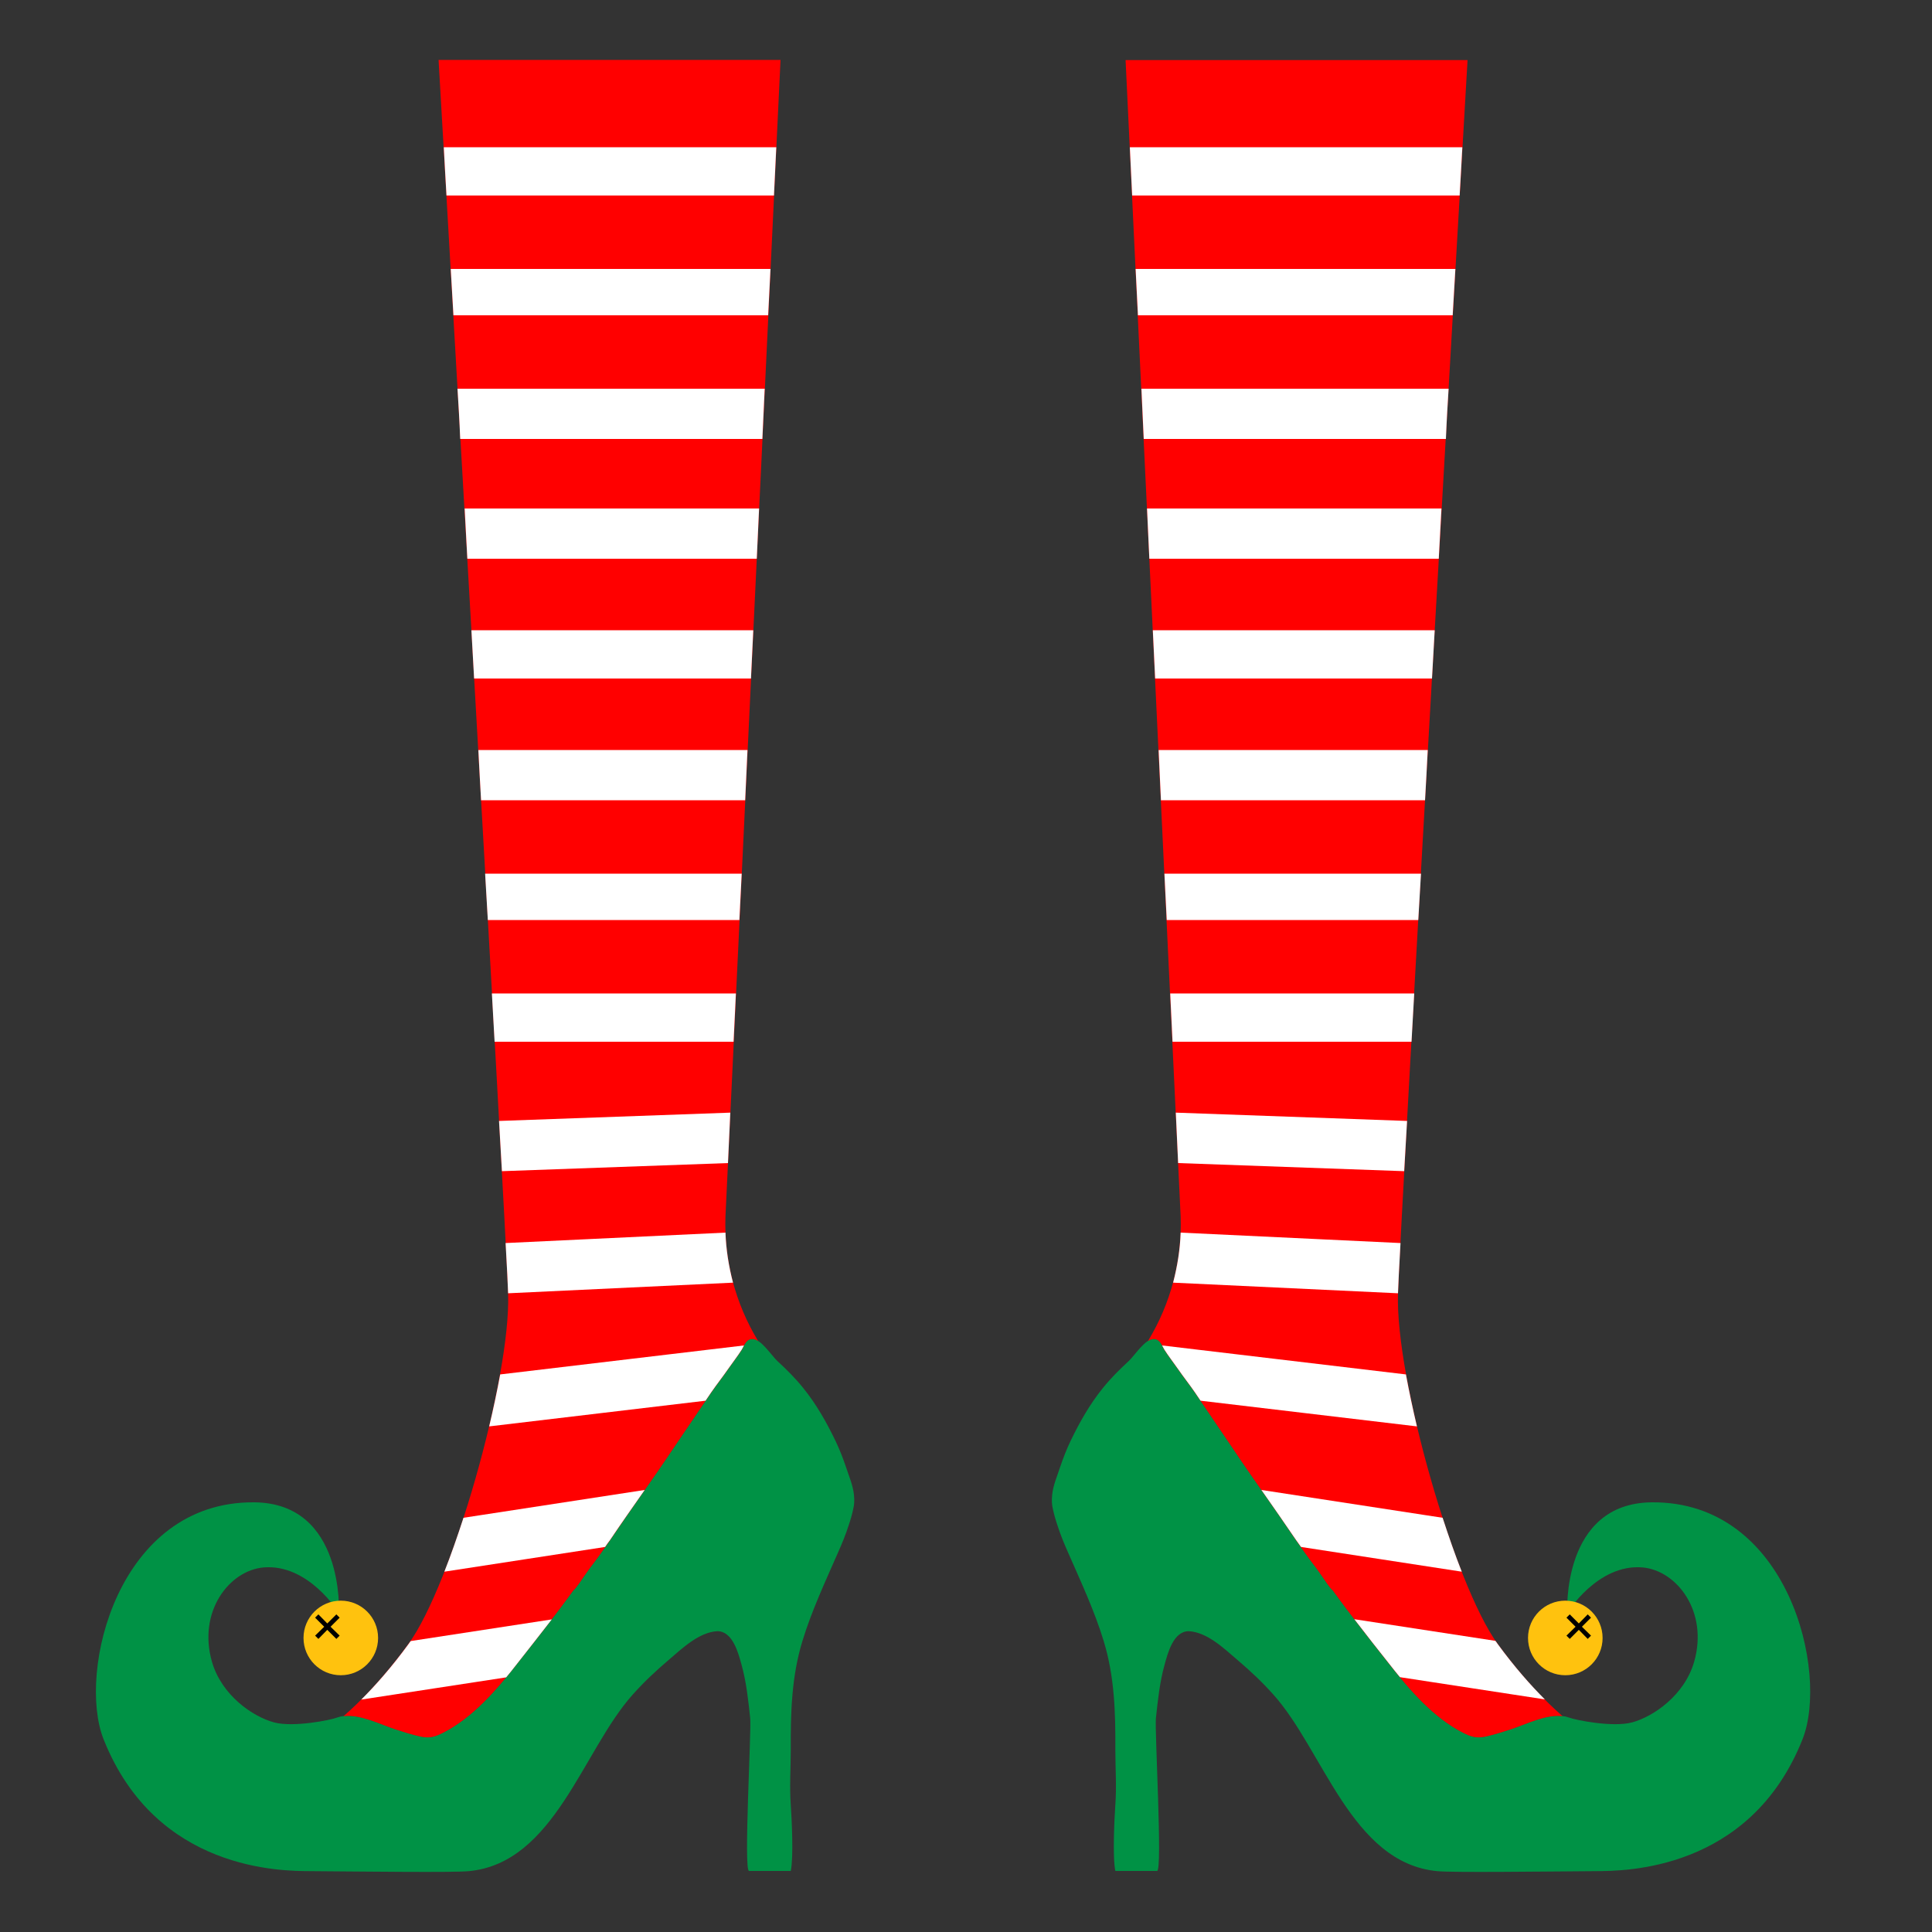 <?xml version="1.0" encoding="utf-8"?>
<!-- Generator: Adobe Illustrator 23.0.1, SVG Export Plug-In . SVG Version: 6.00 Build 0)  -->
<svg version="1.1" id="Layer_1" xmlns="http://www.w3.org/2000/svg" xmlns:xlink="http://www.w3.org/1999/xlink" x="0px" y="0px"
	 width="1000px" height="1000px" viewBox="0 0 1000 1000" style="enable-background:new 0 0 1000 1000;" xml:space="preserve">
<rect x="0" y="0" width="1000" height="1000" fill="#333333" stroke="none"/>
<style type="text/css">
	.st0{fill:#009245;}
	.st1{fill:#FF0000;}
	.st2{fill:#FFFFFF;}
	.st3{fill:#FFC20E;}
</style>
<g>
	<path class="st0" d="M855,777.6c-46.9,0.4-43.8,57.2-43.8,57.2s15.7-25.5,39-23.5c17.8,1.6,34.1,22.9,26.7,48.8
		c-5,17.4-21.1,28.4-32.1,31.4c-10,2.7-29.4-1.2-32.7-2.5c-9.3-3.4-21.4,3.2-30.1,6c-4.3,1.4-8.4,2.7-12.8,3.7
		c-5.1,1.1-7.7,0.2-12.1-2c-15-7.7-27.1-21.6-37.4-34.7c-10.1-12.8-20.4-25.8-30-39.1c-0.7,0-4.9-6.4-5.4-7.1
		c-1.5-2.1-2.9-4.2-4.5-6.2c-2.6-3.4-6.5-8.9-8.9-12.4c-10.7-15.9-22-31.4-32.6-47.3c-6.6-9.8-13.2-19.5-19.8-29.2
		c-2.9-4.2-6-8.1-8.9-12.3c-2.3-3.3-4.8-6.5-6.9-9.8c-1.4-2.3-2.2-5.6-5.5-5.6c-4.5,0-9.9,8.6-13,11.5c-4.7,4.3-9.4,9-13.4,14
		c-6.8,8.4-12.1,17.8-16.8,27.6c-2,4.2-3.7,8.6-5.2,13c-1.5,4.7-3.7,9.6-4.2,14.6c-0.3,3.1-0.2,4.9,0.4,7.5c0.6,2.8,1.4,5.6,2.4,8.5
		c1.5,4.7,3.4,9.3,5.4,13.8c6.6,15.1,13.7,30.2,18.5,46c5.6,18.4,6.1,36.9,6,56.1c0,9.5,0.7,19.1,0,28.6c-0.5,7.1-1.5,27.2,0,34.2
		c2.4,0,18.9,0,21.6,0c2.9,0-1.3-73-0.6-79.1c1-9.3,2-18.8,4.5-27.7c1.6-5.8,4.5-17.3,12.5-17.3c9.5,0.5,18.2,8.9,25.1,14.8
		c6.8,5.8,12.7,11.3,18.6,17.9c26,28.9,40.5,87.3,84.9,91.5c8.3,0.8,53.2,0.2,82.3,0c14.1-0.1,79.6,0.2,106.8-68.3
		C946.7,865.6,925.8,777,855,777.6z"/>
	<path class="st1" d="M594.2,694.1c1-0.6,2-1,3-1c3.3,0,4.1,3.3,5.5,5.6c2.1,3.3,4.6,6.5,6.9,9.8c2.9,4.2,6,8.1,8.9,12.3
		c6.6,9.7,13.2,19.4,19.8,29.2c10.6,15.9,21.9,31.4,32.6,47.3c2.4,3.5,6.3,9,8.9,12.4c1.6,2,3,4.1,4.5,6.2c0.5,0.7,4.7,7.1,5.4,7.1
		c9.6,13.3,19.9,26.3,30,39.1c10.3,13.1,22.4,27,37.4,34.7c4.4,2.2,7,3.1,12.1,2c4.4-1,8.5-2.3,12.8-3.7c7.7-2.5,18.1-7.9,26.8-6.8
		c-8.4-7.3-20.6-19.5-33.6-37.4c-22.3-30.4-53.1-137.6-51.6-181.4s36-638.4,36-638.4h-177l28.5,598.5
		C611.9,652.3,606,674.7,594.2,694.1z"/>
	<path class="st2" d="M734.1,476.2H603.9l-1.2-24h132.8C735,460.2,734.6,468.2,734.1,476.2z M732,514.2H605.7l1.2,25h123.7
		C731.1,531.2,731.5,522.2,732,514.2z M742.6,326.2H596.7l1.2,25h143.3C741.7,343.2,742.1,334.2,742.6,326.2z M739,388.2H599.7
		l1.2,26h136.7C738.1,406.2,738.5,397.2,739,388.2z M728.3,580.2l-119.7-4.3l1.2,26.1l117,4.2C727.3,598.1,727.8,589.4,728.3,580.2z
		 M719.7,862c1.6,2,3.2,4.1,4.9,6.1l75,11.5c-7.1-7.1-15.6-16.6-24.5-28.8c-0.3-0.5-0.7-1-1.1-1.5l-73-11.2
		C707.2,846.2,713.5,854.2,719.7,862z M723.6,669.4c0.1-4.1,0.6-13.1,1.3-26L611.1,638c-0.3,8.8-1.7,17.4-3.9,25.9L723.6,669.4z
		 M727.7,711.4l-126.2-15c0.4,0.8,0.8,1.5,1.2,2.2c2.1,3.3,4.6,6.5,6.9,9.8c2.9,4.2,6,8.1,8.9,12.3c1,1.4,1.9,2.9,2.9,4.3l112,13.3
		C731.2,729,729.3,720,727.7,711.4z M746.7,785.6l-93.8-14.4c6,8.6,12.1,17.3,18,26c0.7,1,1.6,2.2,2.5,3.5l83.2,12.8
		C753.2,804.9,749.9,795.4,746.7,785.6z M755.5,101.2c0.5-9,1-17,1.4-25H584.8l1.2,25H755.5z M746.1,263.2H593.7l1.2,26h149.8
		C745.2,280.2,745.7,271.2,746.1,263.2z M749.8,201.2h-159l1.2,26h156.4C748.8,217.2,749.3,209.2,749.8,201.2z M753.3,139.2H587.8
		l1.2,24h162.9C752.4,155.2,752.9,146.2,753.3,139.2z"/>
	<circle class="st3" cx="810.2" cy="847.8" r="19.3"/>
	<polygon points="823.5,837.3 821.8,835.6 817.2,840.3 812.5,835.6 810.8,837.3 815.5,842 810.8,846.6 812.5,848.3 817.2,843.6 
		821.8,848.3 823.5,846.6 818.8,842 	"/>
	<path class="st0" d="M53.6,900.2c27.2,68.5,92.7,68.2,106.8,68.3c29.1,0.2,74,0.8,82.3,0c44.4-4.2,58.9-62.6,84.9-91.5
		c5.9-6.6,11.8-12.1,18.6-17.9c6.9-5.9,15.6-14.3,25.1-14.8c8,0,10.9,11.5,12.5,17.3c2.5,8.9,3.5,18.4,4.5,27.7
		c0.7,6.1-3.5,79.1-0.6,79.1c2.7,0,19.2,0,21.6,0c1.5-7,0.5-27.1,0-34.2c-0.7-9.5,0-19.1,0-28.6c-0.1-19.2,0.4-37.7,6-56.1
		c4.8-15.8,11.9-30.9,18.5-46c2-4.5,3.9-9.1,5.4-13.8c1-2.9,1.8-5.7,2.4-8.5c0.6-2.6,0.7-4.4,0.4-7.5c-0.5-5-2.7-9.9-4.2-14.6
		c-1.5-4.4-3.2-8.8-5.2-13c-4.7-9.8-10-19.2-16.8-27.6c-4-5-8.7-9.7-13.4-14c-3.1-2.9-8.5-11.5-13-11.5c-3.3,0-4.1,3.3-5.5,5.6
		c-2.1,3.3-4.6,6.5-6.9,9.8c-2.9,4.2-6,8.1-8.9,12.3c-6.6,9.7-13.2,19.4-19.8,29.2c-10.6,15.9-21.9,31.4-32.6,47.3
		c-2.4,3.5-6.3,9-8.9,12.4c-1.6,2-3,4.1-4.5,6.2c-0.5,0.7-4.7,7.1-5.4,7.1c-9.6,13.3-19.9,26.3-30,39.1
		c-10.3,13.1-22.4,27-37.4,34.7c-4.4,2.2-7,3.1-12.1,2c-4.4-1-8.5-2.3-12.8-3.7c-8.7-2.8-20.8-9.4-30.1-6
		c-3.3,1.3-22.7,5.2-32.7,2.5c-11-3-27.1-14-32.1-31.4c-7.4-25.9,8.9-47.2,26.7-48.8c23.3-2,39,23.5,39,23.5s3.1-56.8-43.8-57.2
		C60.8,777,39.9,865.6,53.6,900.2z"/>
	<path class="st1" d="M392.4,694.1c-1-0.6-2-1-3-1c-3.3,0-4.1,3.3-5.5,5.6c-2.1,3.3-4.6,6.5-6.9,9.8c-2.9,4.2-6,8.1-8.9,12.3
		c-6.6,9.7-13.2,19.4-19.8,29.2c-10.6,15.9-21.9,31.4-32.6,47.3c-2.4,3.5-6.3,9-8.9,12.4c-1.6,2-3,4.1-4.5,6.2
		c-0.5,0.7-4.7,7.1-5.4,7.1c-9.6,13.3-19.9,26.3-30,39.1c-10.3,13.1-22.4,27-37.4,34.7c-4.4,2.2-7,3.1-12.1,2
		c-4.4-1-8.5-2.3-12.8-3.7c-7.7-2.5-18.1-7.9-26.8-6.8c8.4-7.3,20.6-19.5,33.6-37.4c22.3-30.4,53.1-137.6,51.6-181.4S227,31,227,31
		h177l-28.5,598.5C374.7,652.3,380.6,674.7,392.4,694.1z"/>
	<path class="st2" d="M251.1,452.2h132.8l-1.2,24H252.5C252,468.2,251.6,460.2,251.1,452.2z M256,539.2h123.7l1.2-25H254.6
		C255.1,522.2,255.5,531.2,256,539.2z M245.4,351.2h143.3l1.2-25H244C244.5,334.2,244.9,343.2,245.4,351.2z M249,414.2h136.7l1.2-26
		H247.6C248.1,397.2,248.5,406.2,249,414.2z M259.8,606.2l117-4.2l1.2-26.1l-119.7,4.3C258.8,589.4,259.3,598.1,259.8,606.2z
		 M285.6,838.2l-73,11.2c-0.4,0.5-0.8,1-1.1,1.5c-8.9,12.2-17.4,21.7-24.5,28.8l75-11.5c1.7-2,3.3-4.1,4.9-6.1
		C273.1,854.2,279.4,846.2,285.6,838.2z M379.4,663.9c-2.2-8.5-3.6-17.1-3.9-25.9l-113.8,5.4c0.7,12.9,1.2,21.9,1.3,26L379.4,663.9z
		 M253.2,738.3l112-13.3c1-1.4,1.9-2.9,2.9-4.3c2.9-4.2,6-8.1,8.9-12.3c2.3-3.3,4.8-6.5,6.9-9.8c0.4-0.7,0.8-1.5,1.2-2.2l-126.2,15
		C257.3,720,255.4,729,253.2,738.3z M230,813.5l83.2-12.8c0.9-1.3,1.7-2.5,2.5-3.5c5.9-8.8,12-17.4,18-26l-93.8,14.4
		C236.7,795.4,233.4,804.9,230,813.5z M400.6,101.2l1.2-25H229.7c0.4,8,0.9,16,1.4,25H400.6z M241.9,289.2h149.8l1.2-26H240.5
		C240.9,271.2,241.4,280.2,241.9,289.2z M238.2,227.2h156.4l1.2-26h-159C237.3,209.2,237.8,217.2,238.2,227.2z M234.7,163.2h162.9
		l1.2-24H233.3C233.7,146.2,234.2,155.2,234.7,163.2z"/>
	<circle class="st3" cx="176.4" cy="847.8" r="19.3"/>
	<polygon points="167.8,842 163.1,846.6 164.8,848.3 169.4,843.6 174.1,848.3 175.8,846.6 171.1,842 175.8,837.3 174.1,835.6 
		169.4,840.3 164.8,835.6 163.1,837.3 	"/>
</g>
</svg>

